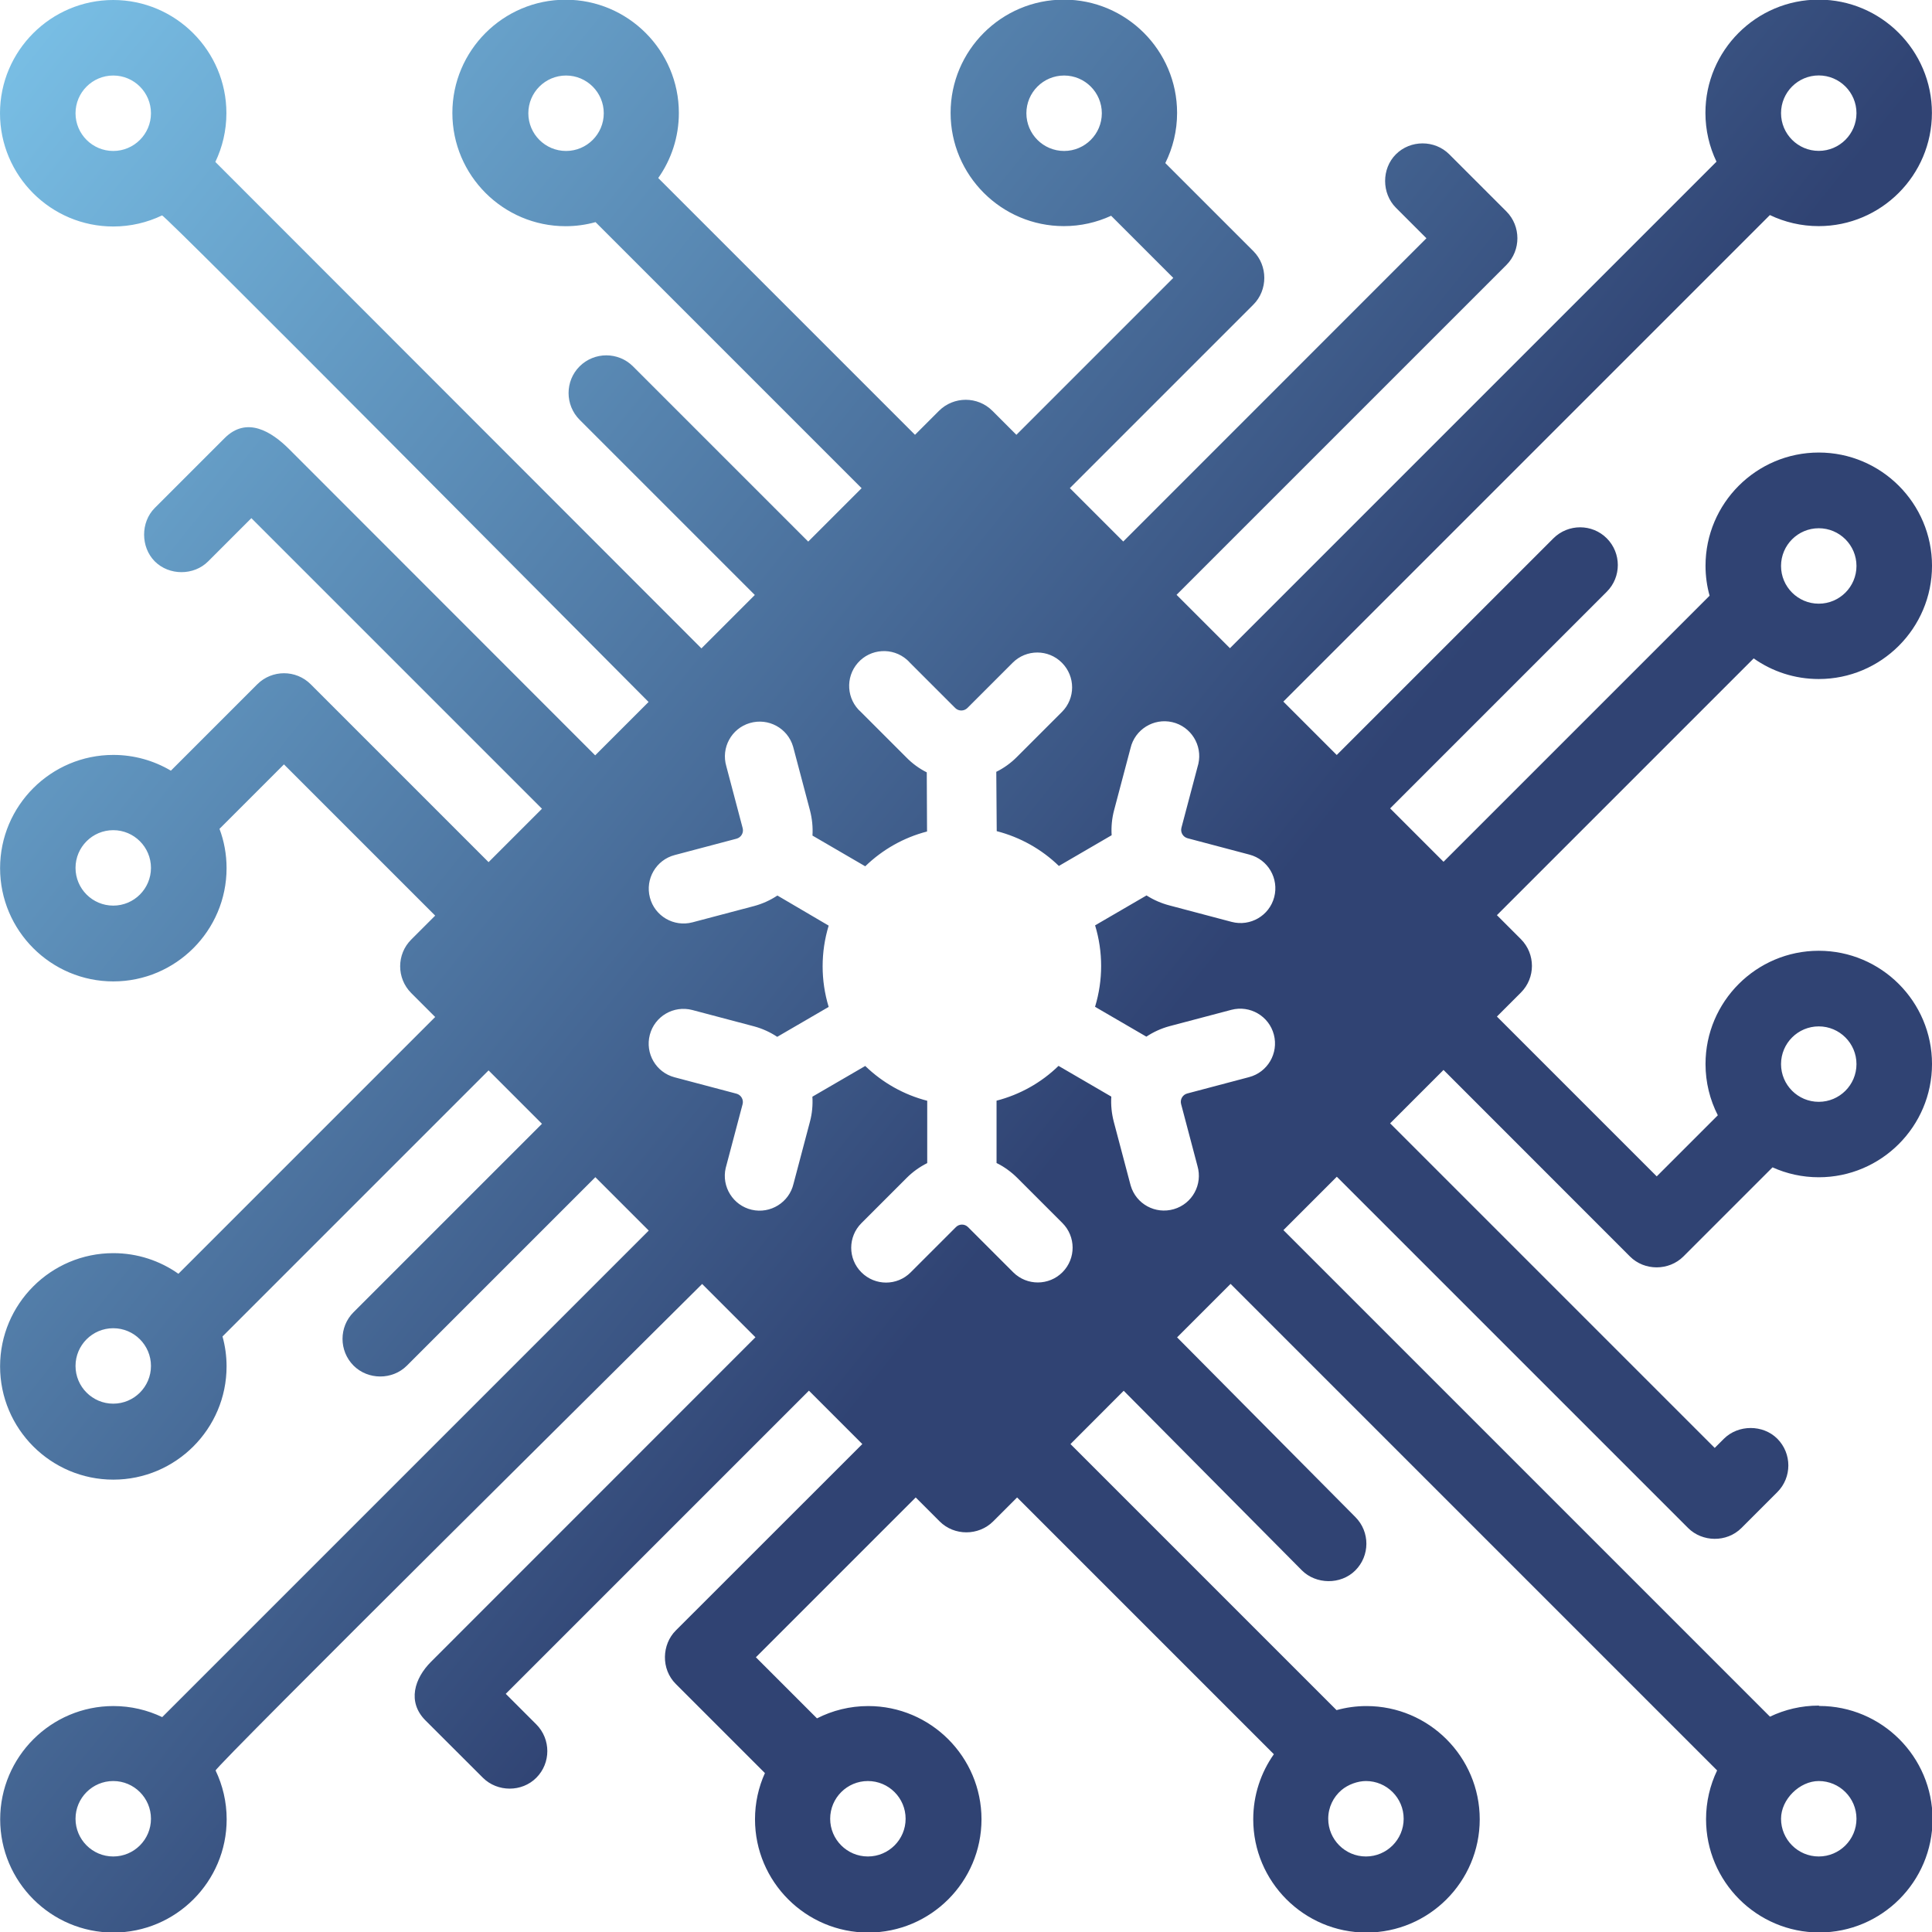 <?xml version="1.0" encoding="UTF-8"?><svg id="Capa_2" xmlns="http://www.w3.org/2000/svg" xmlns:xlink="http://www.w3.org/1999/xlink" viewBox="0 0 218.2 218.2"><defs><style>.cls-1{fill:url(#Degradado_sin_nombre_28);}</style><linearGradient id="Degradado_sin_nombre_28" x1="-26.19" y1=".51" x2="161.81" y2="151.41" gradientUnits="userSpaceOnUse"><stop offset="0" stop-color="#83d0f5"/><stop offset=".81" stop-color="#304373"/></linearGradient></defs><g id="Capa_1-2"><path class="cls-1" d="M205.41,192.63c-1.97,0-3.84.45-5.51,1.25l-54.95-54.95,6.03-6.03s39.63,39.63,39.67,39.67c1.6,1.6,4.36,1.67,6.03,0l4.05-4.05c1.66-1.66,1.66-4.36,0-6.03-1.62-1.62-4.41-1.61-6.03,0l-1.04,1.04-36.66-36.66,6.03-6.03s21.03,21.03,21.06,21.07c1.64,1.64,4.39,1.63,6.03,0l10.07-10.07c1.59.72,3.36,1.12,5.22,1.12,7.05,0,12.79-5.74,12.79-12.79s-5.74-12.79-12.79-12.79-12.79,5.74-12.79,12.79c0,2.08.5,4.05,1.39,5.79l-6.9,6.9-18.05-18.05,2.71-2.71c1.66-1.66,1.66-4.36,0-6.03l-2.71-2.71,29-29c2.08,1.47,4.61,2.33,7.35,2.33,7.05,0,12.79-5.74,12.79-12.79s-5.74-12.79-12.79-12.79-12.79,5.74-12.79,12.79c0,1.17.16,2.3.46,3.38l-30.05,30.05-6.03-6.03,24.47-24.47c1.66-1.66,1.66-4.36,0-6.03-1.66-1.66-4.36-1.66-6.03,0l-24.47,24.47-6.03-6.03,54.95-54.95c1.67.8,3.54,1.25,5.51,1.25,7.05,0,12.79-5.74,12.79-12.79s-5.74-12.79-12.79-12.79-12.79,5.74-12.79,12.79c0,1.97.45,3.84,1.25,5.51l-54.95,54.95-6.03-6.03s37.24-37.24,37.26-37.26c1.65-1.65,1.64-4.38,0-6.03,0,0-6.46-6.45-6.46-6.46-1.65-1.65-4.39-1.64-6.03,0-1.63,1.63-1.61,4.41,0,6.03l3.45,3.45-34.24,34.25-6.03-6.03s20.72-20.72,20.73-20.73c1.64-1.65,1.64-4.38,0-6.03l-9.95-9.95c.85-1.71,1.33-3.63,1.33-5.67,0-7.05-5.74-12.79-12.79-12.79s-12.79,5.74-12.79,12.79,5.74,12.79,12.79,12.79c1.91,0,3.71-.42,5.34-1.17l7.02,7.02-17.72,17.72-2.71-2.71c-1.66-1.66-4.36-1.66-6.03,0l-2.71,2.71-29-29c1.47-2.08,2.33-4.62,2.33-7.35,0-7.05-5.74-12.79-12.79-12.79s-12.79,5.74-12.79,12.79,5.74,12.79,12.79,12.79c1.17,0,2.3-.16,3.38-.46l30.05,30.05-6.03,6.03-19.79-19.79c-1.66-1.66-4.36-1.66-6.03,0-1.66,1.66-1.66,4.36,0,6.03l19.79,19.79-6.03,6.03L24.32,18.29c.8-1.67,1.25-3.54,1.25-5.51C25.57,5.74,19.83,0,12.79,0S0,5.74,0,12.79s5.74,12.79,12.79,12.79c1.97,0,3.84-.45,5.51-1.25.28-.14,49.67,49.67,54.95,54.95-2.01,2.01-4.02,4.02-6.03,6.03-11.52-11.52-23.04-23.05-34.55-34.57-2.02-2.02-4.81-3.75-7.3-1.26,0,0-7.87,7.86-7.89,7.89-1.61,1.61-1.6,4.42,0,6.03,1.63,1.63,4.42,1.62,6.03,0l4.88-4.88,32.82,32.82-6.03,6.03-20.09-20.09c-1.66-1.66-4.36-1.66-6.03,0l-9.76,9.76c-1.91-1.13-4.13-1.78-6.5-1.78-7.05,0-12.79,5.74-12.79,12.79s5.74,12.79,12.79,12.79,12.79-5.74,12.79-12.79c0-1.56-.28-3.06-.8-4.44l7.28-7.28,17.08,17.08-2.71,2.71c-1.66,1.66-1.66,4.36,0,6.03l2.71,2.71-29,29c-2.08-1.47-4.62-2.33-7.35-2.33-7.05,0-12.79,5.74-12.79,12.79s5.74,12.79,12.79,12.79,12.79-5.74,12.79-12.79c0-1.17-.16-2.3-.46-3.38l30.05-30.05,6.03,6.03-21.28,21.28c-1.66,1.66-1.66,4.36,0,6.03,1.63,1.63,4.38,1.65,6.03,0l21.28-21.28,6.03,6.03-54.95,54.95c-1.67-.8-3.54-1.25-5.51-1.25-7.05,0-12.79,5.74-12.79,12.79s5.74,12.79,12.79,12.79,12.79-5.74,12.79-12.79c0-1.97-.45-3.84-1.25-5.51-.16-.33,50.2-50.2,54.95-54.95,2.01,2.01,4.02,4.02,6.02,6.02-12.21,12.22-24.43,24.43-36.64,36.65-1.86,1.86-2.73,4.53-.61,6.64,0,0,6.45,6.45,6.47,6.46,1.64,1.63,4.4,1.64,6.03,0,1.66-1.66,1.66-4.36,0-6.03l-3.45-3.45,34.24-34.24,6.03,6.03s-21,21-21.07,21.06c-1.57,1.57-1.69,4.34,0,6.03l10.07,10.07c-.72,1.59-1.12,3.36-1.12,5.22,0,7.05,5.74,12.79,12.79,12.79s12.79-5.74,12.79-12.79-5.74-12.79-12.79-12.79c-2.08,0-4.05.5-5.79,1.39l-6.9-6.9,18.05-18.05,2.71,2.71c1.64,1.64,4.38,1.64,6.03,0l2.71-2.71,29,29c-1.47,2.08-2.33,4.62-2.33,7.35,0,7.05,5.74,12.79,12.79,12.79s12.79-5.74,12.79-12.79-5.74-12.79-12.79-12.79c-1.17,0-2.3.16-3.38.46l-30.05-30.05,6.01-6.02s20.06,20.22,20.12,20.28c1.58,1.59,4.38,1.66,6.03.02,1.67-1.66,1.68-4.36.02-6.03l-20.14-20.3,6.04-6.04,54.95,54.95c-.8,1.67-1.25,3.54-1.25,5.51,0,7.05,5.74,12.79,12.79,12.79s12.79-5.74,12.79-12.79-5.74-12.79-12.79-12.79ZM205.41,115.92c2.35,0,4.26,1.91,4.26,4.26s-1.91,4.26-4.26,4.26-4.26-1.91-4.26-4.26,1.91-4.26,4.26-4.26ZM205.41,59.66c2.35,0,4.26,1.91,4.26,4.26s-1.91,4.26-4.26,4.26-4.26-1.91-4.26-4.26,1.91-4.26,4.26-4.26ZM205.41,8.52c2.35,0,4.26,1.91,4.26,4.26s-1.91,4.26-4.26,4.26-4.26-1.91-4.26-4.26,1.91-4.26,4.26-4.26ZM120.18,17.05c-2.35,0-4.26-1.91-4.26-4.26s1.91-4.26,4.26-4.26,4.26,1.91,4.26,4.26-1.91,4.26-4.26,4.26ZM63.93,17.05c-2.35,0-4.26-1.91-4.26-4.26s1.91-4.26,4.26-4.26,4.26,1.91,4.26,4.26-1.91,4.26-4.26,4.26ZM12.79,17.05c-2.35,0-4.26-1.91-4.26-4.26s1.91-4.26,4.26-4.26,4.26,1.91,4.26,4.26-1.91,4.26-4.26,4.26ZM12.79,102.28c-2.35,0-4.26-1.91-4.26-4.26s1.91-4.26,4.26-4.26,4.26,1.91,4.26,4.26-1.91,4.26-4.26,4.26ZM12.79,158.53c-2.35,0-4.26-1.91-4.26-4.26s1.91-4.26,4.26-4.26,4.26,1.91,4.26,4.26-1.91,4.26-4.26,4.26ZM12.79,209.67c-2.35,0-4.26-1.91-4.26-4.26s1.91-4.26,4.26-4.26,4.26,1.91,4.26,4.26-1.91,4.26-4.26,4.26ZM98.02,201.15c2.35,0,4.26,1.91,4.26,4.26s-1.91,4.26-4.26,4.26-4.26-1.91-4.26-4.26,1.91-4.26,4.26-4.26ZM151.51,202.17c.73-.62,1.82-1.02,2.76-1.02,2.35,0,4.26,1.91,4.26,4.26s-1.91,4.26-4.26,4.26-4.26-1.91-4.26-4.26c0-1.3.58-2.46,1.5-3.24ZM123.66,113.7l5.81,3.38c.8-.53,1.68-.93,2.6-1.18l7-1.85c2.1-.55,4.25.7,4.8,2.8.55,2.1-.7,4.25-2.8,4.8l-6.99,1.85c-.51.14-.82.66-.69,1.18l1.85,7c.61,2.08-.57,4.27-2.66,4.88s-4.27-.57-4.88-2.66c-.02-.07-.04-.15-.06-.22l-1.85-6.99c-.24-.93-.34-1.88-.28-2.84l-5.96-3.47c-1.95,1.9-4.37,3.25-7,3.93v7.04c.86.42,1.64.99,2.32,1.66l5.11,5.11c1.54,1.53,1.55,4.02.02,5.56-1.53,1.54-4.02,1.55-5.56.02l-5.11-5.11c-.38-.38-.99-.38-1.37,0,0,0,0,0,0,0l-5.11,5.11c-1.53,1.54-4.02,1.54-5.56,0-1.54-1.53-1.54-4.02,0-5.56l5.11-5.11c.68-.68,1.46-1.24,2.32-1.67v-7.04c-2.64-.68-5.05-2.04-7-3.93l-5.97,3.47c.06.95-.03,1.91-.28,2.84l-1.85,6.99c-.49,2.11-2.61,3.43-4.72,2.94-2.11-.49-3.43-2.61-2.94-4.72.02-.07.04-.15.06-.22l1.85-6.99c.13-.52-.18-1.04-.69-1.18l-6.99-1.85c-2.1-.55-3.35-2.7-2.8-4.8s2.7-3.35,4.8-2.8l6.99,1.85c.92.25,1.8.65,2.6,1.18l5.81-3.38c-.91-2.99-.91-6.18,0-9.18l-5.79-3.4c-.8.53-1.68.93-2.6,1.18l-7,1.85c-2.1.55-4.25-.7-4.8-2.8s.7-4.25,2.8-4.8l6.99-1.85c.51-.14.82-.66.69-1.18l-1.85-7c-.61-2.08.57-4.27,2.66-4.88,2.08-.61,4.27.57,4.88,2.66.02.07.04.15.06.22l1.85,6.99c.24.93.34,1.88.28,2.84l5.96,3.47c1.95-1.89,4.35-3.25,6.98-3.93l-.03-6.68c-.86-.43-1.65-1.01-2.32-1.7l-5.11-5.11c-1.63-1.43-1.79-3.92-.36-5.55,1.43-1.63,3.92-1.79,5.55-.36.12.11.24.22.34.34l5.11,5.11c.38.38,1,.38,1.38,0l5.11-5.11c1.54-1.54,4.03-1.54,5.56,0,1.54,1.54,1.54,4.03,0,5.56l-5.11,5.11c-.67.67-1.45,1.23-2.3,1.65l.05,6.7c2.64.68,5.06,2.03,7.02,3.93l5.96-3.47c-.06-.95.03-1.91.28-2.84l1.85-6.99c.49-2.11,2.61-3.43,4.72-2.94,2.11.49,3.43,2.61,2.94,4.72-.02.07-.04.15-.06.22l-1.85,6.99c-.13.52.18,1.04.69,1.18l6.99,1.85c2.1.55,3.35,2.7,2.8,4.8-.55,2.1-2.7,3.35-4.8,2.8l-6.99-1.85c-.93-.24-1.82-.62-2.63-1.14l-5.81,3.38c.91,2.99.91,6.18,0,9.18ZM205.41,209.67c-2.35,0-4.26-1.91-4.26-4.26,0-2.2,2.11-4.26,4.26-4.26,2.35,0,4.26,1.91,4.26,4.26s-1.91,4.26-4.26,4.26Z"/></g></svg>